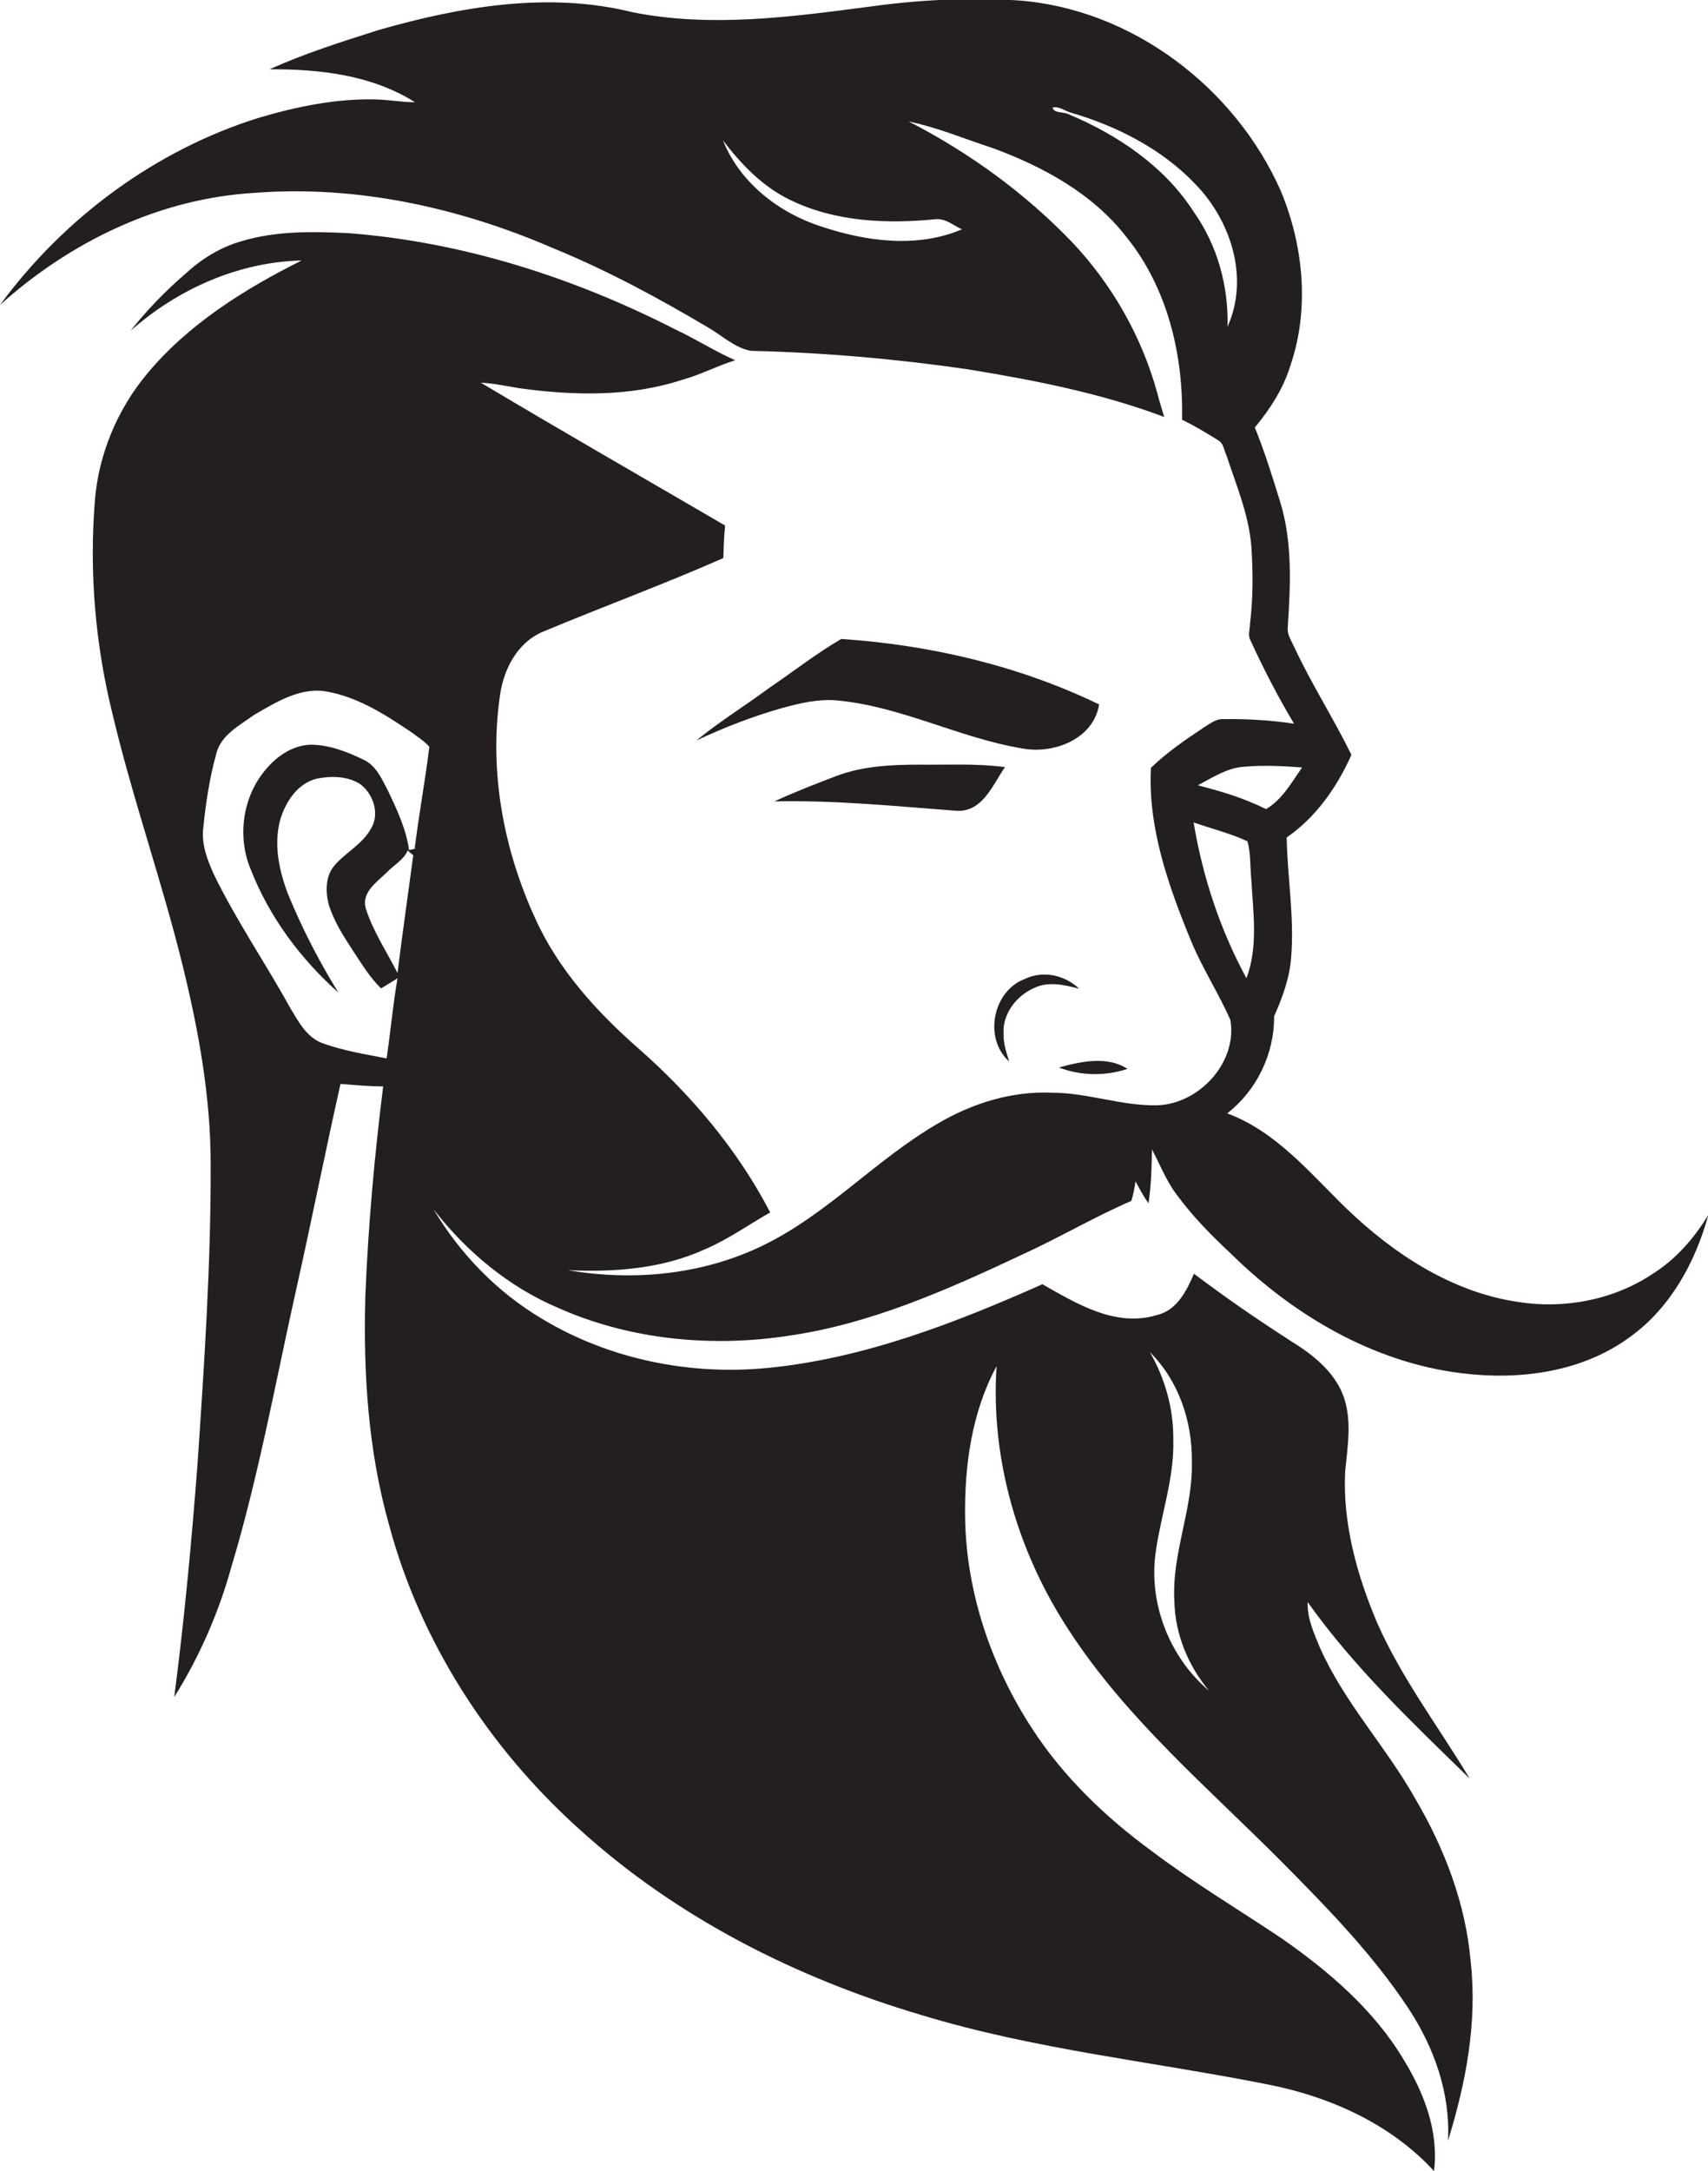 <?xml version="1.0" encoding="utf-8"?>
<!-- Generator: Adobe Illustrator 19.2.0, SVG Export Plug-In . SVG Version: 6.00 Build 0)  -->
<svg version="1.1" id="Layer_1" xmlns="http://www.w3.org/2000/svg" xmlns:xlink="http://www.w3.org/1999/xlink" x="0px" y="0px"
	 viewBox="0 0 488.1 620" enable-background="new 0 0 488.1 620" xml:space="preserve">
<g>
	<path fill="#231F20" d="M472.2,363.9c-11.3,7.5-25.5,10.1-38.8,7.9c-18.8-2.9-35.3-13.8-48.7-26.7c-10.4-10.1-20-21.9-34-27.1
		c8.4-6.5,13.5-17,13.4-27.7c2.4-5.4,4.5-11.1,4.9-17.1c0.9-11.4-1.1-22.7-1.3-34c8.4-5.8,14.4-14.4,18.5-23.6
		c-5.1-10.4-11.4-20.2-16.3-30.7c-0.8-1.8-2.1-3.6-1.9-5.7c0.8-12,1.4-24.4-2.2-36c-2.2-7.1-4.4-14.2-7.2-21.1
		c4.4-5.3,8.2-11.2,10.2-17.8c5.5-16.2,3.7-34.2-2.8-49.8c-13.1-29.6-42.7-52.1-75.3-54.4c-14.4-0.9-28.8-0.1-43,1.9
		c-22.1,2.9-44.8,5.9-66.9,1.5c-24.1-6-49.3-1.6-72.7,5.1C97.4,12,87,15.3,77,19.8c14.3-0.1,29.2,1.6,41.6,9.4
		c-3.7,0-7.4-0.7-11.1-0.8c-11.3-0.3-22.5,2-33.4,5.2C44.5,42.8,18.3,62.2,0,87.1c20-18,45.5-30.4,72.6-32
		c29.3-2.3,58.7,4.2,85.5,15.8c15.4,6.3,30,14.2,44.2,22.6c4,2.3,7.6,5.8,12.2,6.7c20.8,0.5,41.6,2.3,62.2,5.3
		c18.9,3.1,38,6.8,56,13.6c-0.7-2.3-1.4-4.6-2-6.9c-4.4-16-12.8-30.8-24.2-42.9c-13.5-14.1-29.5-25.7-46.8-34.6c8.2,1.7,16,5,24,7.6
		c14.4,5.3,28.6,13,38.2,25.4c11.8,14.6,16.3,33.8,15.9,52.2c3.6,1.7,7,3.8,10.4,5.9c1.5,0.9,1.6,2.9,2.3,4.3c2.8,8.5,6.4,17,7.1,26
		c0.5,7.4,0.5,14.8-0.4,22.2c0,1.5-0.7,3.2,0.2,4.7c3.7,8.1,7.8,16,12.4,23.7c-6.7-1-13.5-1.4-20.3-1.3c-2.1-0.1-3.8,1.4-5.5,2.4
		c-5.3,3.5-10.5,7.1-15.1,11.5c-0.9,17.1,5,33.7,11.4,49.3c3.2,7.8,7.9,15,11.3,22.7c2.1,12.2-9,24.1-21,24.4
		c-10.1,0.2-19.8-3.6-30-3.6c-11.4-0.5-22.7,3-32.4,8.7c-17.7,10.2-31.6,25.9-50.1,34.9c-17.2,8.4-37.1,10.3-55.8,7.1
		c13.3,0.6,27-0.4,39.2-6c6.6-2.8,12.4-7,18.6-10.5c-9.3-17.9-22.5-33.5-37.6-46.8c-12-10.5-23.1-22.7-29.7-37.5
		c-8.9-19.5-13-41.5-10-62.8c0.9-7.6,4.8-15.5,12.2-18.7c17.2-7.2,34.7-13.6,51.7-21.1c0.1-3.1,0.2-6.2,0.5-9.3
		c-23.3-13.6-46.7-27-69.8-40.8c3.8,0.2,7.4,1,11.1,1.6c15.4,2.1,31.4,2.5,46.4-2.4c5.2-1.4,10-4,15.2-5.6
		c-5.9-2.6-11.3-6.1-17.1-8.8c-29-14.8-60.7-25-93.4-27.5c-10.2-0.5-20.7-0.7-30.6,2.3C63,70.6,57.7,73.9,53.2,78
		C47.4,83,42,88.5,37.3,94.5c13.4-11.9,30.9-19.7,48.9-20.1c-16.4,8.2-32.4,18.2-44.2,32.4c-8.5,10.2-13.9,23.1-14.9,36.4
		c-1.6,20.1,0.1,40.5,4.9,60.1c5.8,24.6,14.3,48.4,20.3,72.9c4.5,18.4,7.9,37.2,7.9,56.2c0.1,28.4-1.8,56.7-3.7,85
		c-1.7,22.5-3.8,44.9-6.7,67.3c7.2-11.5,12.7-24.1,16.3-37.1c7.8-25.9,12.6-52.7,18.5-79.1c4.4-19.6,8.3-39.3,12.7-58.9
		c4.1,0.3,8.1,0.7,12.2,0.7c-2.5,19.9-4.3,40-5.1,60c-0.6,21.9,0.8,44.1,6.8,65.3c9,33.5,28.6,63.7,54.3,86.8
		c27.7,25.2,61.9,42.5,97.7,53.1c32.4,9.9,66.2,13.3,99.3,19.9c17.7,3.5,35,11.3,47.3,24.7c1.4-11.3-2.8-22.2-8.6-31.7
		c-8.5-14.3-21.5-25.4-35-34.8c-12.4-8.3-25.3-16-37.2-25c-13.1-9.6-25.1-21.1-34-34.8c-11.7-17.9-18.9-39-19.2-60.4
		c-0.2-14.8,1.9-30.1,9-43.2c-1.8,26.7,6.2,53.6,20.9,75.8c16.4,25.1,39.5,44.6,60.5,65.7c13,13.1,26,26.4,36.2,41.8
		c7.4,11.2,12.1,24.3,11.4,37.9c5.1-16.4,8.4-33.7,6.5-50.9c-1.4-16.7-7.5-32.6-16-47c-8.3-14.7-20.2-27.3-27.1-42.9
		c-1.7-4.1-3.7-8.4-3.5-13c13.3,18.7,30,34.5,46.3,50.4c-8.9-14.8-19.5-28.7-26.5-44.6c-5.7-13.5-9.8-28.1-9.1-43
		c0.7-7.4,2.1-15.1-0.7-22.2c-2.7-6.7-8.7-11.4-14.7-15.1c-9.5-6.1-18.8-12.5-27.8-19.3c-2.1,4.9-4.9,10.5-10.6,11.8
		c-11.7,3.6-22.9-3.2-32.7-8.8c-25,11.1-51,21.2-78.4,23.9c-22.2,2.2-45.2-2.4-64.4-13.9c-12.9-7.6-23.6-18.6-31.2-31.4
		c9.4,12.1,21.5,22.2,35.7,28.2c20.5,9.1,43.8,11.3,65.9,7.9c23.5-3.4,45.4-13.2,66.7-23.2c10.5-4.8,20.5-10.7,31.1-15.3
		c0.6-1.8,0.9-3.7,1.2-5.6c1.1,2.1,2.3,4.3,3.7,6.3c0.8-5.1,0.9-10.3,1-15.4c2.3,4.3,4,8.8,6.9,12.7c4.6,6.3,10.1,11.9,15.8,17.2
		c17.8,17.5,40.6,30.9,65.6,34c16.6,2.1,34.6-0.2,48.4-10.4c11.5-8.3,18.6-21.3,22.3-34.8C484.2,353.6,478.9,359.7,472.2,363.9z
		 M267.5,62.6c2.8-0.2,5,1.8,7.4,2.9c-12.7,5.4-27.2,3.5-39.9-0.7c-12.3-3.9-23.5-12.5-28.4-24.7c5.2,6.8,11.3,13.2,19.2,17
		C238.7,63.4,253.5,64,267.5,62.6z M350.8,93.3c0.3-11.6-2.9-23.2-9.6-32.7c-8.4-13.1-21.8-22.1-35.9-28c-1.3-0.7-4.2-0.2-4.5-1.9
		c1.8-0.4,3.4,0.9,5,1.4c13.4,3.9,26.4,10.5,36,20.7C351.9,63.3,357,79.6,350.8,93.3z M355.5,219c5.5-0.5,11.1-0.2,16.6,0.2
		c-3,4.3-5.7,9.2-10.3,11.9c-6.2-3.1-12.8-5.1-19.5-6.8C346.5,222.1,350.7,219.3,355.5,219z M341.1,234.9c5.1,1.8,10.5,3.1,15.4,5.4
		c1,3.6,0.7,7.4,1.1,11c0.5,9.3,2,19.1-1.4,28.1C348.7,265.6,343.7,250.5,341.1,234.9z M340.6,417.3c0.4,13.6-5.8,26.4-5,40
		c0.2,9.4,3.9,18.4,9.9,25.6c-11.3-9.5-17.4-25.1-15.2-39.8c1.5-10.6,5.3-21,5-31.8c0.1-8.8-2.3-17.5-6.7-25.1
		C336.8,394.3,340.7,405.9,340.6,417.3z M113.6,277.9c-3.1-6.1-7-11.9-9.1-18.5c-1.2-4.5,3.1-7.4,5.9-10.1c2-2.1,5-3.7,6.1-6.4
		c0.5,0.5,1.1,0.9,1.6,1.4C116.6,255.5,115,266.6,113.6,277.9z M119.5,242.2c-0.7,0.2-2,0.5-2.6,0.6c-0.8-5.9-3.4-11.4-5.9-16.7
		c-1.8-3.4-3.4-7.4-7.1-9.1c-4.7-2.3-9.9-4.3-15.2-4.3c-5.3,0.2-9.9,3.5-13.1,7.5c-6.3,7.7-7.8,18.8-4,28
		c5.3,13.6,14.2,25.6,25.1,35.3c-5.5-8.9-10.3-18.2-14.3-27.9c-2.6-6.7-4.2-14.1-2.4-21.2c1.5-5.2,4.9-10.6,10.5-12
		c4.1-0.8,8.8-0.8,12.5,1.6c3.7,2.8,5.6,8.5,3,12.7c-2.5,4.5-7.3,6.8-10.5,10.6c-2.5,3-2.5,7.3-1.6,10.9c1.5,5,4.4,9.4,7.2,13.7
		c2.4,3.6,4.6,7.3,7.8,10.4c1.6-1,3.2-1.9,4.7-2.9c-1.3,7.6-2,15.2-3.1,22.9c-6.2-1.2-12.5-2.2-18.5-4.4c-4.4-1.7-6.7-6.1-9-9.9
		c-7.1-12.9-15.5-25.1-21.9-38.3c-1.9-4.2-3.6-8.7-3-13.3c0.7-7.1,1.8-14.2,3.7-21.1c1.3-5.4,6.7-8.1,10.8-11.1
		c6.4-3.7,13.5-8.2,21.2-6.6c8.9,1.7,16.6,6.7,24,11.7c1.7,1.3,3.5,2.4,4.9,4c-1.2,9.7-3,19.4-4.2,29.1L119.5,242.2z"/>
	<path fill="#231F20" d="M219.8,196.5c-6.9,5.1-14.2,9.6-20.8,15c7.9-3.7,16.1-6.9,24.6-9.3c4.8-1.3,9.8-2.5,14.9-2.2
		c18.6,1.5,35.5,10.8,53.8,13.8c8.9,1.6,20.2-2.7,21.8-12.6c-23-11.1-48.3-17-73.7-18.7C233.2,186.7,226.6,191.9,219.8,196.5z"/>
	<path fill="#231F20" d="M262.6,218.4c-7.9,0-16,0.4-23.5,3.2c-6,2.3-12,4.6-17.8,7.3c17.5-0.4,34.9,1.4,52.3,2.7
		c7.3,0.2,10.1-7.5,13.6-12.5C279,218,270.7,218.5,262.6,218.4z"/>
	<path fill="#231F20" d="M295.5,282.2c4.1-2,8.7-0.9,12.9,0.2c-4.1-3.9-10.3-5.3-15.5-2.8c-9.2,3.4-11.9,17-4.5,23.6
		c-0.8-2.6-1.7-5.2-1.6-7.9C286.4,289.6,290.5,284.4,295.5,282.2z"/>
	<path fill="#231F20" d="M322.2,305.3c-5.8-3.8-13.4-2.1-19.6-0.4C308.9,307.3,315.8,307.4,322.2,305.3z"/>
</g>
</svg>
